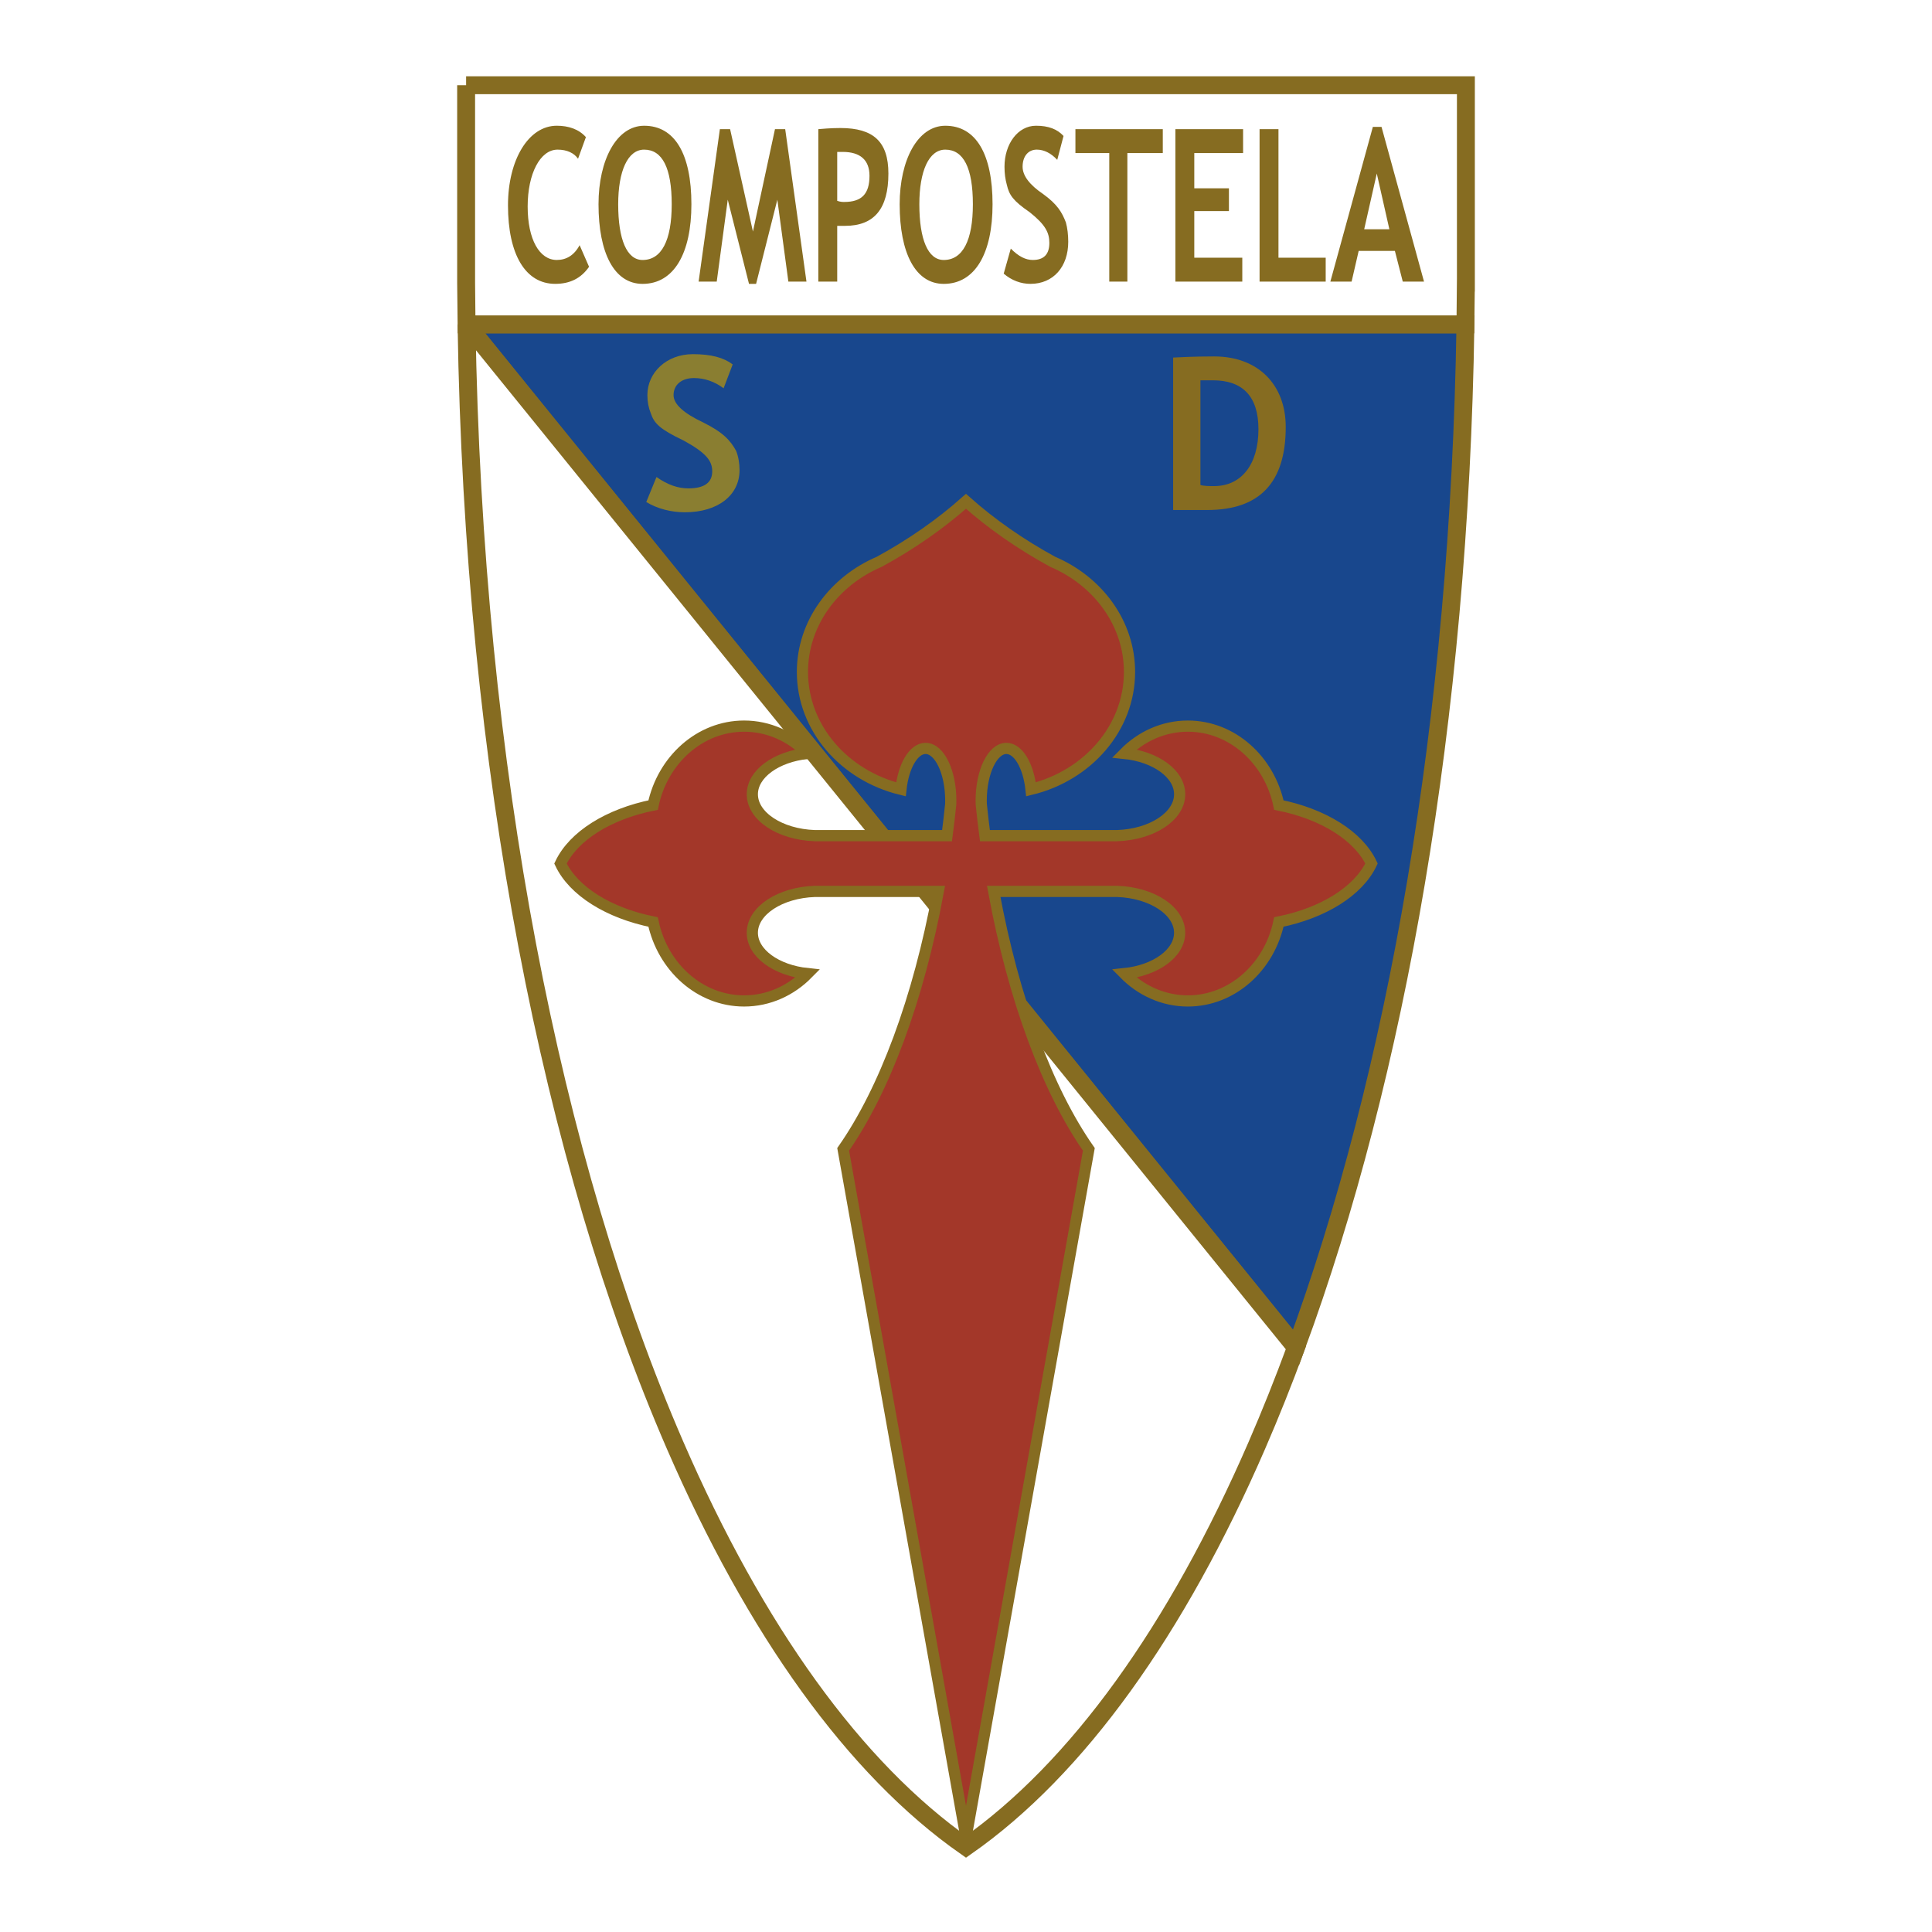 <?xml version="1.0" encoding="utf-8"?>
<!-- Generator: Adobe Illustrator 13.0.0, SVG Export Plug-In . SVG Version: 6.00 Build 14948)  -->
<!DOCTYPE svg PUBLIC "-//W3C//DTD SVG 1.0//EN" "http://www.w3.org/TR/2001/REC-SVG-20010904/DTD/svg10.dtd">
<svg version="1.0" id="Layer_1" xmlns="http://www.w3.org/2000/svg" xmlns:xlink="http://www.w3.org/1999/xlink" x="0px" y="0px"
	 width="192.756px" height="192.756px" viewBox="0 0 192.756 192.756" enable-background="new 0 0 192.756 192.756"
	 xml:space="preserve">
<g>
	<polygon fill-rule="evenodd" clip-rule="evenodd" fill="#FFFFFF" points="0,0 192.756,0 192.756,192.756 0,192.756 0,0 	"/>
	
		<path fill-rule="evenodd" clip-rule="evenodd" fill="#18478D" stroke="#866C21" stroke-width="1.787" stroke-miterlimit="2.613" d="
		M146.208,32.364c-0.605,39.53-6.904,74.895-16.911,102.087L46.784,32.656v-0.292H146.208L146.208,32.364z"/>
	
		<path fill-rule="evenodd" clip-rule="evenodd" fill="#FFFFFF" stroke="#866C21" stroke-width="1.787" stroke-miterlimit="2.613" d="
		M46.504,8.504h49.874h49.874v19.703h-0.001c-0.008,1.391-0.021,2.776-0.043,4.157H46.547c-0.021-1.381-0.035-2.766-0.042-4.157h0
		V8.504L46.504,8.504z"/>
	
		<path fill-rule="evenodd" clip-rule="evenodd" fill="#FFFFFF" stroke="#866C21" stroke-width="1.787" stroke-miterlimit="2.613" d="
		M129.297,134.451c-1.244,3.379-2.544,6.633-3.898,9.752c-7.985,18.39-17.893,32.277-29.021,40.049
		c-11.128-7.771-21.036-21.659-29.021-40.049C55.105,115.984,47.228,76.806,46.547,32.364L129.297,134.451L129.297,134.451z"/>
	<path fill-rule="evenodd" clip-rule="evenodd" fill="#866C21" d="M58.456,13.681l-0.785,2.156c-0.393-0.567-1.1-0.908-2.042-0.908
		c-1.728,0-2.984,2.384-2.984,5.675c0,3.292,1.179,5.334,2.906,5.334c0.942,0,1.728-0.454,2.277-1.476l0.942,2.156
		c-0.785,1.135-1.884,1.703-3.376,1.703c-2.984,0-4.712-2.951-4.712-7.831c0-4.54,2.042-7.945,4.869-7.945
		C56.728,12.546,57.749,12.887,58.456,13.681L58.456,13.681z M59.714,20.377c0-4.426,1.806-7.831,4.555-7.831
		c3.062,0,4.712,2.837,4.712,7.831c0,4.88-1.728,7.945-4.869,7.945C61.285,28.322,59.714,25.257,59.714,20.377L59.714,20.377z
		 M61.677,20.377c0,3.519,0.864,5.562,2.434,5.562c1.885,0,2.906-1.93,2.906-5.562s-0.943-5.448-2.749-5.448
		C62.619,14.929,61.677,17.086,61.677,20.377L61.677,20.377z M78.34,12.887l2.121,15.208h-1.806l-1.1-8.172l-2.12,8.399h-0.707
		l-2.12-8.399l-1.1,8.172h-1.807l2.121-15.208h1.021l2.277,10.214l2.199-10.214H78.34L78.34,12.887z M83.529,22.533v5.562h-1.884
		V12.887c1.256-0.114,1.963-0.114,2.199-0.114c3.298,0,4.791,1.362,4.791,4.54c0,3.518-1.414,5.22-4.319,5.22
		C84.157,22.533,83.843,22.533,83.529,22.533L83.529,22.533z M83.529,15.156v4.88c0.314,0.113,0.55,0.113,0.707,0.113
		c1.728,0,2.513-0.794,2.513-2.61c0-1.589-0.942-2.383-2.67-2.383C83.843,15.156,83.686,15.156,83.529,15.156L83.529,15.156z
		 M89.76,20.377c0-4.426,1.806-7.831,4.555-7.831c3.062,0,4.712,2.837,4.712,7.831c0,4.88-1.728,7.945-4.869,7.945
		C91.33,28.322,89.76,25.257,89.76,20.377L89.76,20.377z M91.723,20.377c0,3.519,0.864,5.562,2.435,5.562
		c1.885,0,2.906-1.93,2.906-5.562s-0.942-5.448-2.749-5.448C92.666,14.929,91.723,17.086,91.723,20.377L91.723,20.377z M100.14,27.3
		l0.707-2.497c0.785,0.795,1.492,1.135,2.199,1.135c1.099,0,1.648-0.567,1.648-1.703c0-1.021-0.393-1.816-1.963-3.064
		c-1.649-1.135-2.041-1.703-2.277-2.724c-0.157-0.567-0.235-1.135-0.235-1.816c0-2.27,1.335-4.086,3.141-4.086
		c1.257,0,2.121,0.341,2.749,1.021l-0.628,2.383c-0.628-0.681-1.336-1.021-2.042-1.021c-0.863,0-1.414,0.681-1.414,1.703
		c0,0.908,0.707,1.816,2.042,2.724c1.414,1.021,1.885,1.816,2.277,2.837c0.157,0.567,0.235,1.249,0.235,1.93
		c0,2.497-1.491,4.199-3.769,4.199C101.868,28.322,100.926,27.981,100.14,27.3L100.14,27.3z M116.012,15.27h-3.534v12.825h-1.806
		V15.27h-3.377v-2.383h8.717V15.27L116.012,15.27z M124.023,15.27h-4.869v3.519h3.456v2.27h-3.456v4.653h4.79v2.383h-6.675V12.887
		h6.754V15.27L124.023,15.27z M132.265,28.095h-6.597V12.887h1.885v12.825h4.712V28.095L132.265,28.095z M142.074,28.095h-2.12
		l-0.786-3.064h-3.612l-0.706,3.064h-2.12l4.24-15.435h0.864L142.074,28.095L142.074,28.095z M138.618,22.874l-1.256-5.561
		l-1.257,5.561H138.618L138.618,22.874z"/>
	
		<path fill-rule="evenodd" clip-rule="evenodd" fill="#A33729" stroke="#866C21" stroke-width="1.117" stroke-miterlimit="2.613" d="
		M99.142,88.935c1.976,10.754,5.387,19.867,9.493,25.737l-12.256,68.672l-12.257-68.673c4.106-5.87,7.518-14.982,9.494-25.736
		H81.315c-3.475,0.111-6.255,1.922-6.255,4.128c0,2.047,2.395,3.756,5.517,4.08c-1.664,1.687-3.893,2.721-6.337,2.721
		c-4.418,0-8.134-3.377-9.08-7.878c-4.451-0.894-7.942-3.085-9.242-5.83c1.299-2.745,4.791-4.937,9.243-5.832
		c0.945-4.502,4.661-7.879,9.079-7.879c2.445,0,4.674,1.034,6.338,2.72c-3.123,0.323-5.518,2.032-5.518,4.08
		c0,2.202,2.769,4.01,6.234,4.128h13.193c0.136-1.035,0.257-2.081,0.365-3.137c0.004-0.122,0.006-0.244,0.006-0.367
		c0-2.863-1.13-5.199-2.515-5.199c-1.199,0-2.207,1.751-2.456,4.082c-5.647-1.378-9.828-6.11-9.828-11.71
		c0-4.856,3.145-9.061,7.662-10.99c3.207-1.75,6.114-3.778,8.654-6.036c2.541,2.258,5.449,4.287,8.655,6.036
		c4.518,1.93,7.662,6.134,7.662,10.99c0,5.6-4.182,10.333-9.828,11.71c-0.249-2.33-1.257-4.082-2.455-4.082
		c-1.385,0-2.515,2.335-2.515,5.199c0,0.124,0.002,0.246,0.006,0.367c0.108,1.057,0.23,2.103,0.366,3.137h13.172
		c3.476-0.111,6.256-1.922,6.256-4.128c0-2.048-2.396-3.757-5.518-4.08c1.664-1.687,3.894-2.72,6.338-2.72
		c4.417,0,8.133,3.377,9.079,7.878c4.45,0.894,7.941,3.085,9.241,5.83c-1.299,2.745-4.791,4.937-9.243,5.832
		c-0.945,4.501-4.661,7.879-9.079,7.879c-2.444,0-4.673-1.034-6.338-2.721c3.123-0.323,5.518-2.032,5.518-4.08
		c0-2.202-2.769-4.01-6.233-4.128H99.142L99.142,88.935z"/>
	<path fill-rule="evenodd" clip-rule="evenodd" fill="#8A7E31" d="M64.477,50.088l1.021-2.497c1.135,0.794,2.156,1.135,3.178,1.135
		c1.589,0,2.383-0.567,2.383-1.702c0-1.021-0.567-1.816-2.837-3.064c-2.383-1.135-2.951-1.703-3.292-2.724
		c-0.227-0.567-0.34-1.135-0.34-1.816c0-2.27,1.929-4.085,4.54-4.085c1.816,0,3.064,0.34,3.972,1.021l-0.908,2.383
		c-0.908-0.681-1.93-1.021-2.951-1.021c-1.248,0-2.042,0.681-2.042,1.702c0,0.908,1.021,1.816,2.951,2.724
		c2.043,1.021,2.724,1.816,3.291,2.837c0.227,0.568,0.341,1.249,0.341,1.93c0,2.497-2.157,4.199-5.448,4.199
		C66.974,51.109,65.611,50.769,64.477,50.088L64.477,50.088z"/>
	<path fill-rule="evenodd" clip-rule="evenodd" fill="#866C21" d="M120.447,50.883h-3.404V35.674
		c2.156-0.113,3.519-0.113,4.085-0.113c4.427,0,7.15,2.837,7.15,7.037C128.278,48.159,125.668,50.883,120.447,50.883L120.447,50.883
		z M119.767,37.944v10.441c0.341,0.113,0.908,0.113,1.361,0.113c2.725,0,4.427-2.156,4.427-5.675c0-3.291-1.589-4.88-4.54-4.88
		C120.675,37.944,120.221,37.944,119.767,37.944L119.767,37.944z"/>
</g>
</svg>
